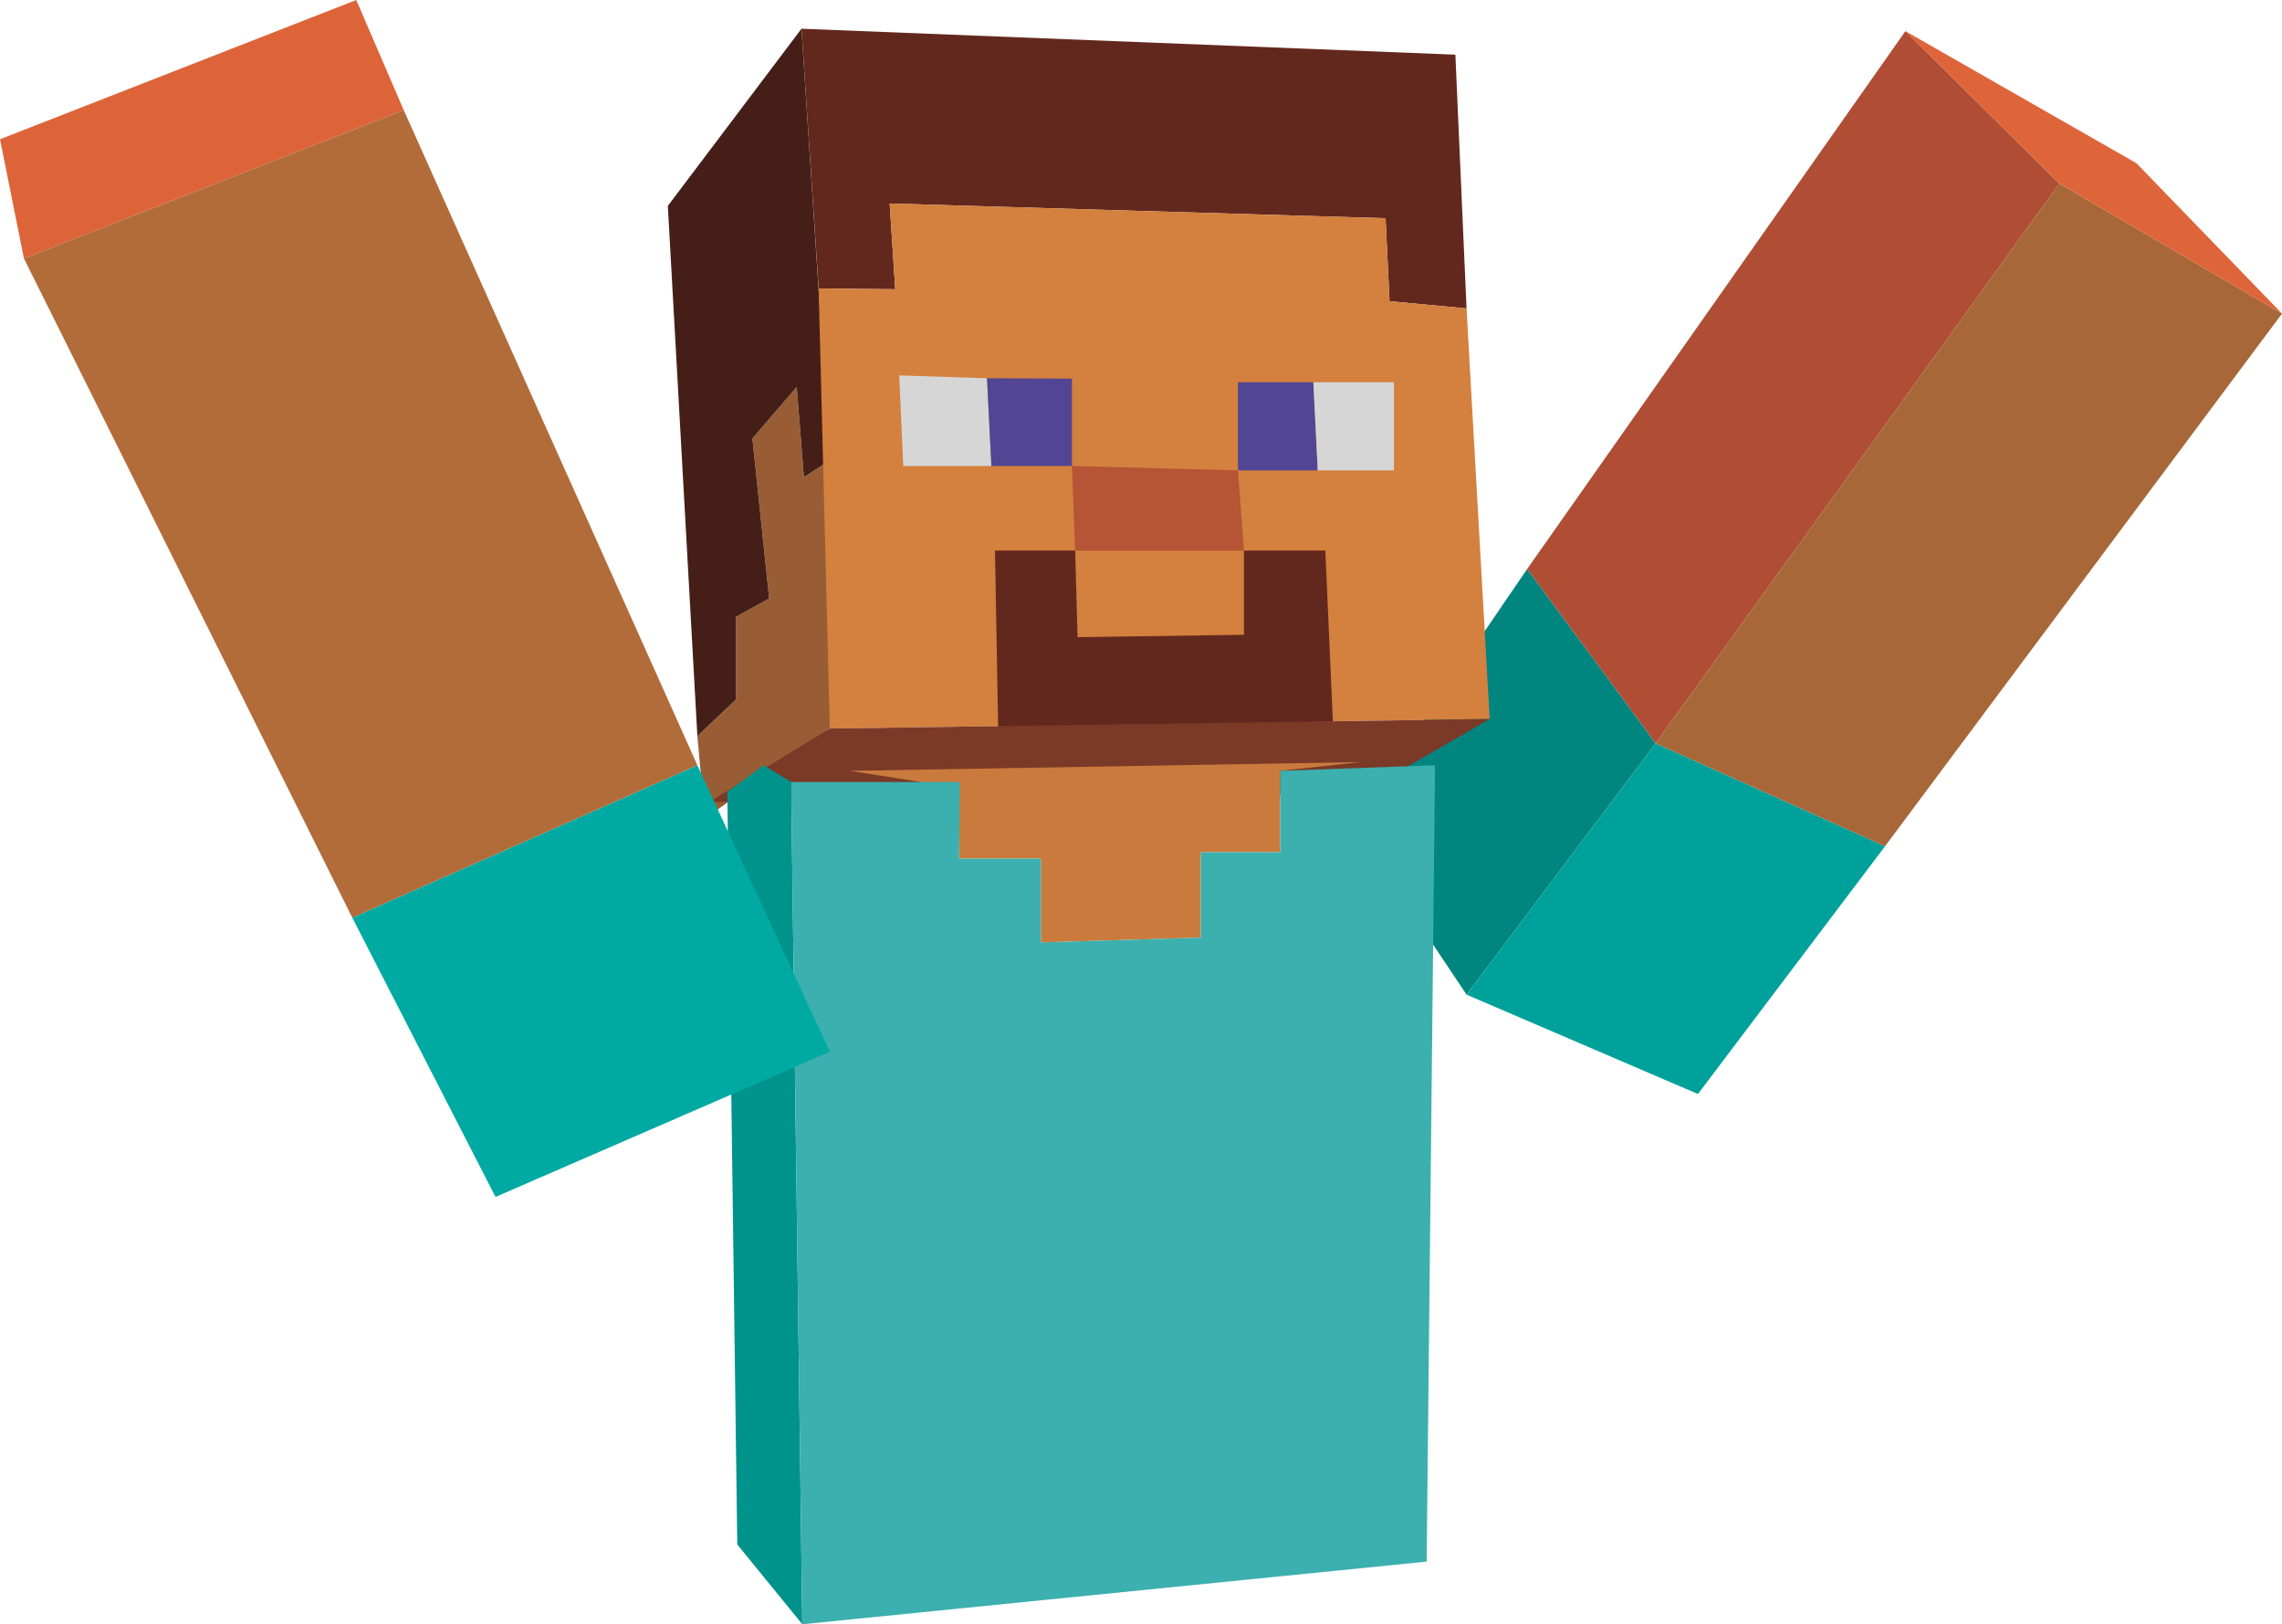 <?xml version="1.0" encoding="utf-8"?>
<!-- Generator: Adobe Illustrator 27.0.0, SVG Export Plug-In . SVG Version: 6.00 Build 0)  -->
<svg version="1.1" id="Layer_2_00000066508838766883321260000003112470567722718890_"
	 xmlns="http://www.w3.org/2000/svg" xmlns:xlink="http://www.w3.org/1999/xlink" x="0px" y="0px" viewBox="0 0 572 407.1"
	 style="enable-background:new 0 0 572 407.1;" xml:space="preserve">
<style type="text/css">
	.st0{fill:#00857F;}
	.st1{fill:#00A19A;}
	.st2{fill:#AF4E34;}
	.st3{fill:#A76738;}
	.st4{fill:#DE6439;}
	.st5{fill:#985D34;}
	.st6{fill:#451F17;}
	.st7{fill:#63281D;}
	.st8{fill:#D4803E;}
	.st9{fill:#D6D6D6;}
	.st10{fill:#524593;}
	.st11{fill:#B65436;}
	.st12{fill:#7B3927;}
	.st13{fill:#CA7A3D;}
	.st14{fill:#00938C;}
	.st15{fill:#3BB0AE;}
	.st16{fill:#DD6439;}
	.st17{fill:#00AAA3;}
	.st18{fill:#B16C3A;}
</style>
<g id="handRight">
	<polygon class="st0" points="367.6,249.3 415,186.3 382.8,142.6 339.1,206.6 	"/>
	<polygon class="st1" points="472.5,212.1 415,186.3 367.6,249.3 425.6,274.2 	"/>
	<polygon class="st2" points="516.2,46 415,186.3 382.8,142.6 477.6,7.8 	"/>
	<polygon class="st3" points="572,78.6 472.5,212.1 415,186.3 516.2,46 	"/>
	<polygon class="st4" points="477.6,7.8 535.5,40.9 572,78.6 516.2,46 	"/>
</g>
<g id="head">
	<polygon class="st5" points="208,182.6 208,115.4 201.5,119.6 199.7,97 188.6,109.9 192.8,150 184.5,154.6 184.5,175.3 
		174.8,184.5 176.7,205.2 	"/>
	<polygon class="st6" points="167.4,51.6 200.9,7.2 208,115.4 201.5,119.6 199.7,97 188.6,109.9 192.8,150 184.5,154.6 184.5,175.3 
		174.8,184.5 	"/>
	<polygon class="st7" points="364.8,13.7 367.6,77.3 348.3,75.5 347.3,54.7 223,51 224.4,72.5 205.2,72.3 200.9,7.2 	"/>
	<polygon class="st8" points="208,182.6 373.4,180.2 367.6,77.3 348.3,75.5 347.3,54.7 223,51 224.4,72.5 205.2,72.3 	"/>
	<polygon class="st9" points="225.4,94.1 247.4,94.8 248.5,116.8 226.4,116.8 	"/>
	<polygon class="st10" points="268.7,94.9 247.4,94.8 248.5,116.8 268.7,116.8 	"/>
	<polygon class="st10" points="310.3,95.8 310.3,117.9 330.3,117.9 329.2,95.8 	"/>
	<polygon class="st9" points="349.4,95.8 329.2,95.8 330.3,117.9 349.4,117.9 	"/>
	<polygon class="st11" points="268.7,116.8 269.5,138 311.8,138 310.3,117.9 	"/>
	<polygon class="st7" points="249.4,138 250.2,182.6 334.1,180.9 332.2,138 311.8,138 311.8,159.1 270.1,159.7 269.5,138 	"/>
	<polygon class="st12" points="208,182.6 177.8,201 341.1,198.9 373.4,180.2 	"/>
</g>
<g id="body">
	<polygon class="st13" points="213,193.2 240.4,197.5 240.4,215.2 260.9,215.2 260.9,236.2 301,235 301,213.6 320.9,213.6 
		320.9,193.2 341.1,191 	"/>
	<polygon class="st14" points="182.3,198.5 191.4,191.8 198.3,196 201.1,407.1 184.8,387.1 	"/>
	<polygon class="st15" points="201.1,407.1 198.3,196 240.6,196 240.4,215.2 260.9,215.2 260.9,236.2 301,235 301,213.6 
		320.9,213.6 320.9,193.2 359.7,191.8 357.6,391.4 	"/>
</g>
<g id="handLeft">
	<polygon class="st16" points="0,34.9 89.3,0 101.2,27.6 6,64.8 	"/>
	<polygon class="st17" points="124.2,300 88.3,230 174.8,191.8 208,263.6 	"/>
	<polygon class="st18" points="88.3,230 6,64.8 101.2,27.6 174.8,191.8 	"/>
</g>
</svg>
